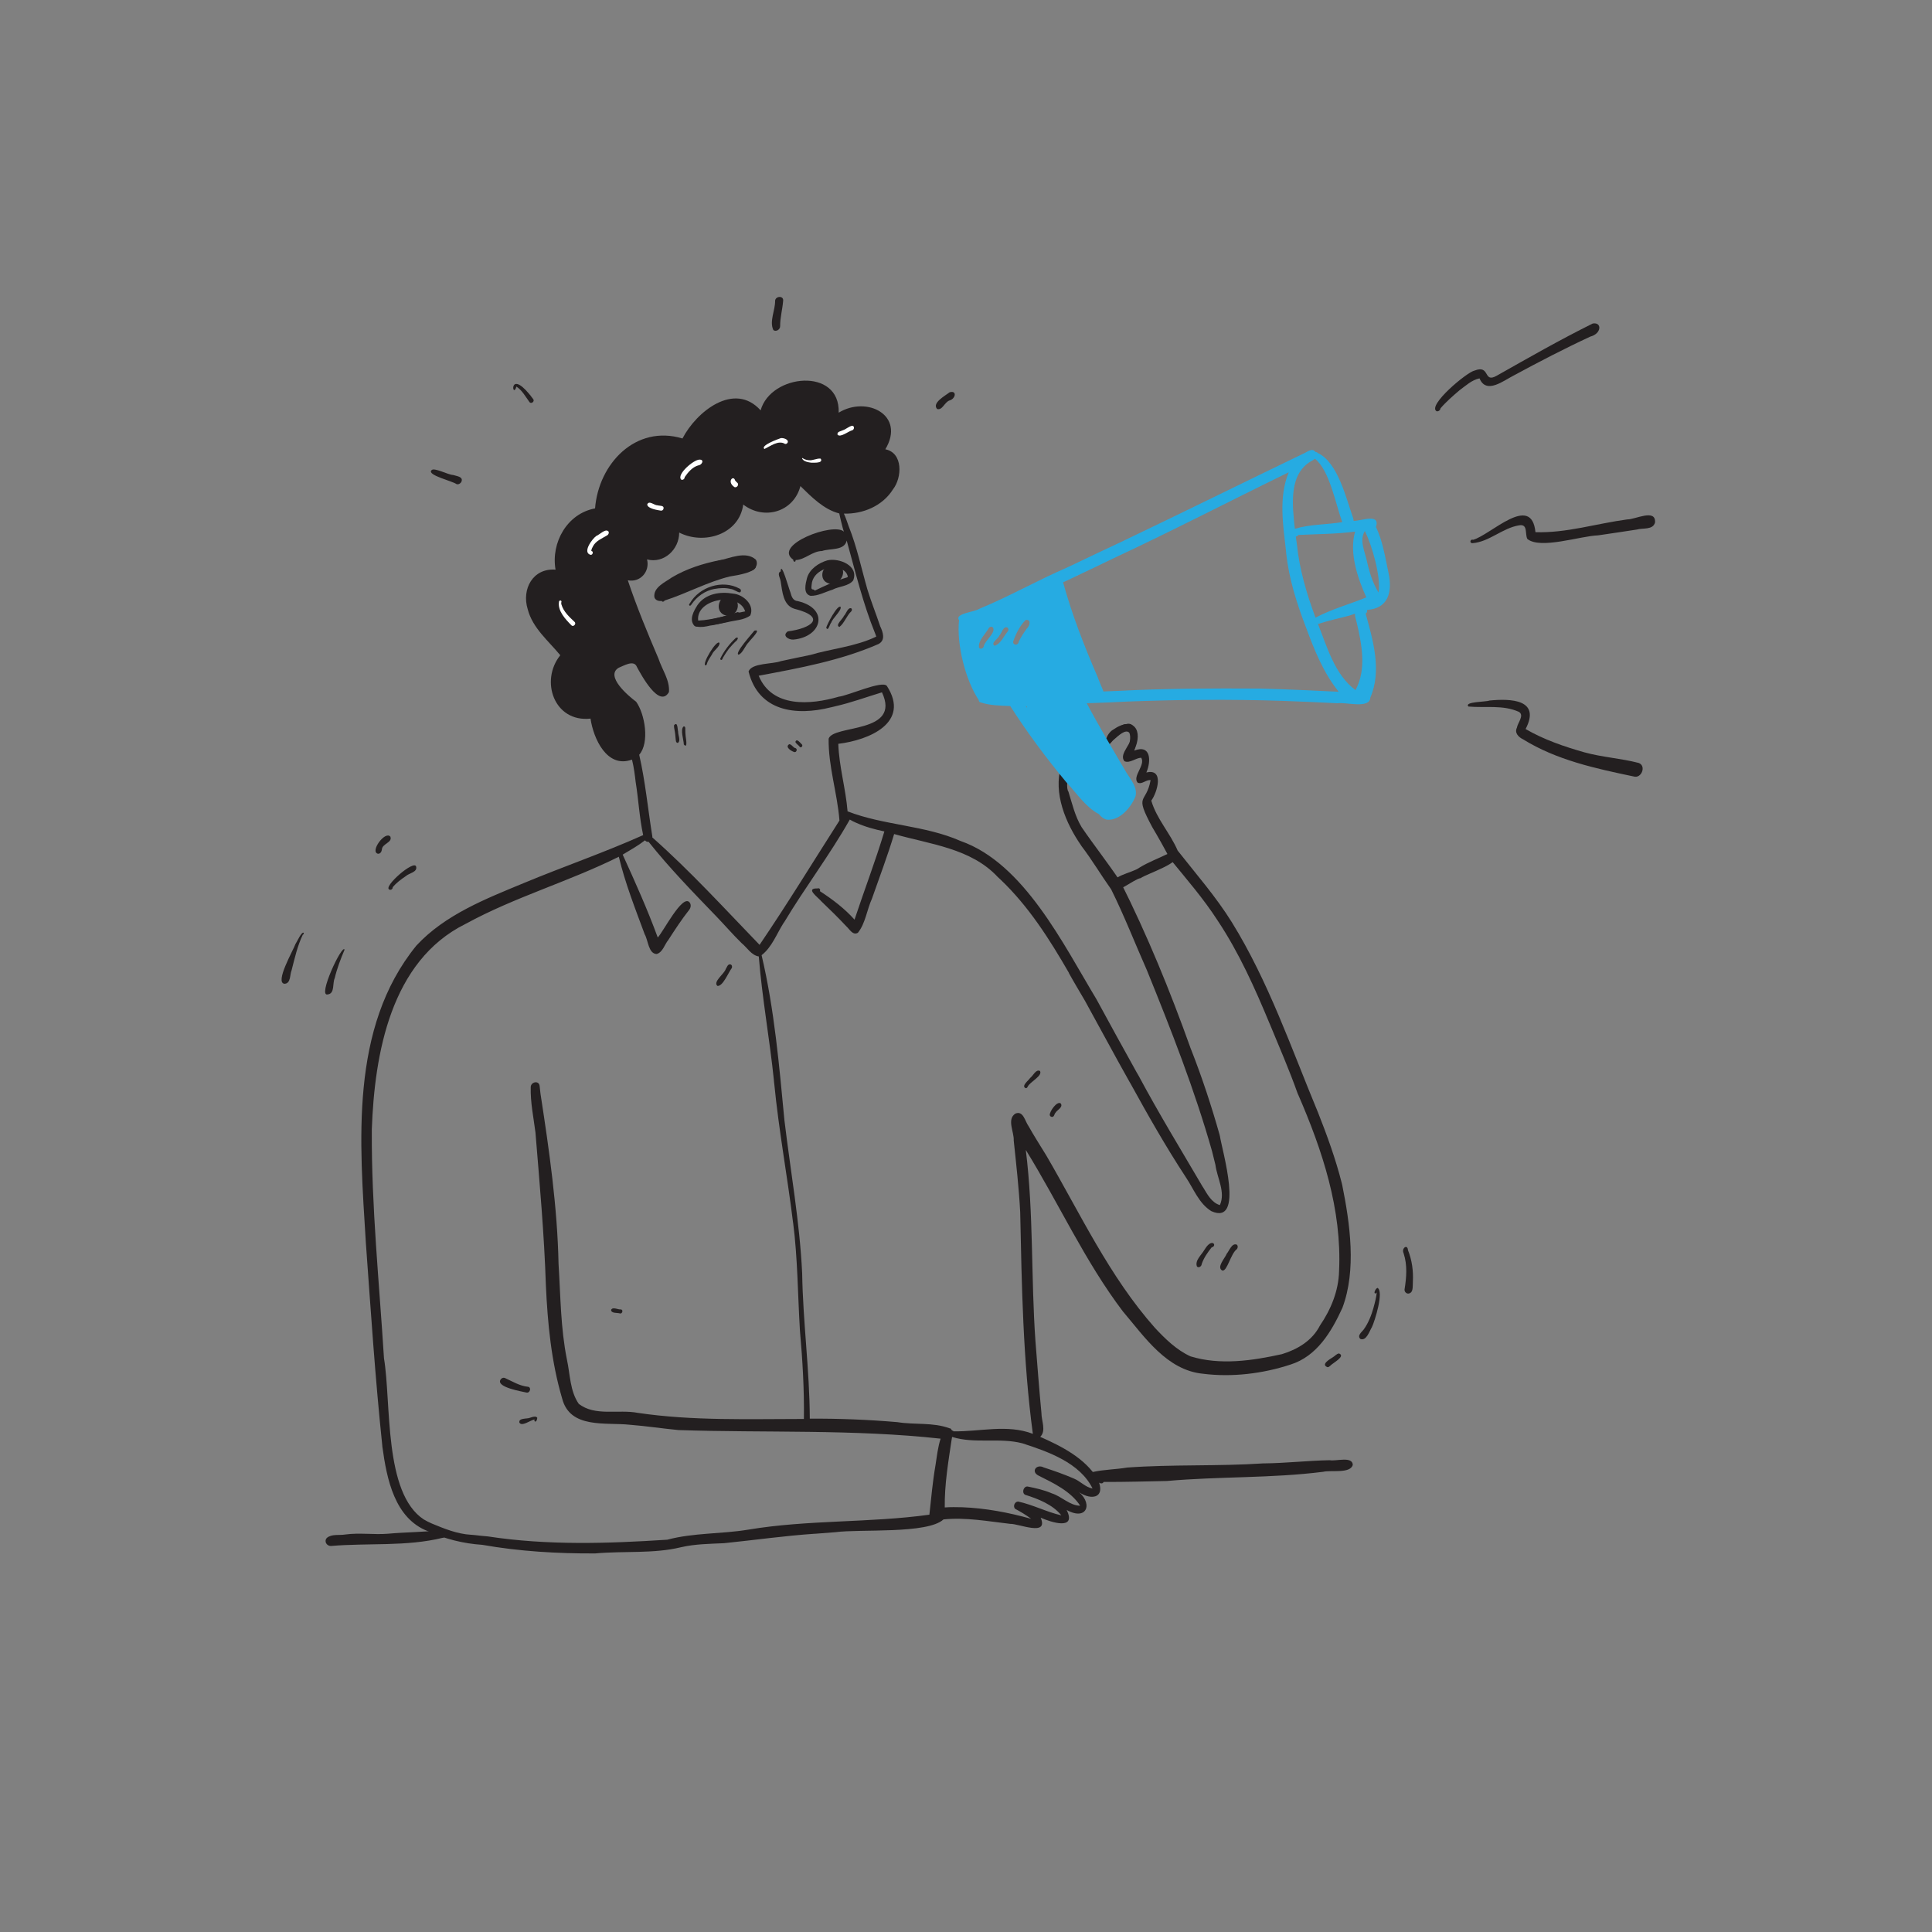 <?xml version="1.0" encoding="utf-8"?>
<!-- Generator: Adobe Illustrator 25.0.0, SVG Export Plug-In . SVG Version: 6.00 Build 0)  -->
<svg version="1.1" id="Layer_1" xmlns="http://www.w3.org/2000/svg" xmlns:xlink="http://www.w3.org/1999/xlink" x="0px" y="0px"
	 viewBox="0 0 2000 2000" style="enable-background:new 0 0 2000 2000;" xml:space="preserve">
<rect x="0" y="0" width="2000" height="2000" fill="#808080" stroke="none"/>
<style type="text/css">
	.st0{fill:#231F20;}
	.st1{fill:#FFFFFF;}
	.st2{fill:#26ABE2;}
</style>
<path class="st0" d="M821.3,662.1c-5.1,0.3-12-4.1-5.8-8.5c24.5-3.1,41-14.8,6.8-23.4c-11.7-3.6-12.4-17.9-14.1-28
	c0,0.1,0,0.2,0.1,0.2c-0.1-0.2-0.1-0.4-0.2-0.6l0,0c-0.2-3.1-4.1-8.6,0-10.2c0.4-12.2,9,19.5,10.1,21.5c1.2,4.5,2.6,8.9,7.9,9.2H826
	C858.7,630,851,659.4,821.3,662.1z"/>
<path class="st0" d="M746.3,683.1c-0.5-0.2-0.7-0.7-0.7-1.2l0,0c3.9-8.2,9.7-15.6,16.3-21.7c3.9-1.1,0.9,3.2-0.7,4.1l0,0
	c-2,2-4,4.1-5.8,6.3c0-0.1,0.1-0.1,0.1-0.2c0,0,0,0.1-0.1,0.1l0,0c-0.3,0.4-0.7,0.9-1,1.3l0,0c0,0.1-0.1,0.1-0.1,0.1l0,0
	c-2,2.7-3.8,5.4-5.5,8.3c0-0.1,0.1-0.1,0.1-0.2c-0.1,0.2-0.3,0.5-0.4,0.7l0,0C748,681.6,747.7,683.5,746.3,683.1z"/>
<path class="st0" d="M764.5,677.7c-4.4-1.5,14.1-21.7,16.4-24.8c8.3-2.4-4.7,9.9-5.8,11.9c0,0,0,0,0-0.1c0,0.1-0.1,0.1-0.1,0.2l0,0
	C771.5,668.1,768.7,676.6,764.5,677.7z"/>
<path class="st0" d="M730.4,688.8c-4.5-0.6,11.6-27.5,14.4-23.2c0.5,4-6.2,7.8-7.8,11.9c-1.9,3.2-4.5,6.5-5.3,10.1
	C731.5,688.2,731,688.8,730.4,688.8z"/>
<path class="st0" d="M855.3,649.8c0.8-3.3,11.5-24.1,14.9-21.6c1.2,3.8-8.2,11.6-9.7,16.3l0,0C859,645.7,857.4,654.3,855.3,649.8z"
	/>
<path class="st0" d="M869,649c-5-1.6,3.7-8.5,4.6-11.4c2.4-2.2,3.9-9,7.6-7.9c1,0.8,0.8,2.2,0.1,3.1
	C876.4,637.3,874.1,645.1,869,649z"/>
<path class="st0" d="M718.6,647.6c-5.5-6.5-0.3-15.3,3.5-21.3c8.2-11.8,23.4-14.1,36.7-11.8c10.4,0.8,22.7,11.5,17.9,22.6
	c-6.3,4.9-16,5-23.7,7c-9.6,1.9-19,4.3-28.8,2.2C723.5,648.6,720.3,649.3,718.6,647.6z M723.1,642.4c16.5-0.7,32.1-6.5,48.3-9.5
	c-6.4-20.5-51-13.3-48.7,9.3C722.8,642.2,723,642.3,723.1,642.4z"/>
<path class="st0" d="M721.6,648.7c-3.5,0-3.8-4.9-0.3-5.4c14-1,28.9-5.3,42.5-9.7c14.1,5.4-24.6,13.8-28.7,14l0,0
	C730.6,648.7,726.1,649.5,721.6,648.7z"/>
<path class="st0" d="M713.6,626.7L713.6,626.7c-0.6-0.7-0.1-1.6,0.5-2.1l0,0c9.8-17.2,33.9-24.9,51.4-15.3c1.8,0.7,2.2,3.3,0.2,4
	c-3-0.6-5.8-3.1-9.1-3.6c0.1,0,0.2,0,0.2,0.1c-5.6-1.5-11.6-1.2-17.3-0.1c0.1,0,0.1,0,0.2-0.1c-9.9,1.9-18.2,7.8-23.9,16.1
	C715.4,626.5,714.4,627.6,713.6,626.7z"/>
<path class="st0" d="M839.1,616.8c-8-2-5.2-12.5-3.7-18.4c2.6-9.3,12.1-15.7,21-18.3c12.2-2.9,33,5.5,26.8,20.8
	c-5,6.2-14.7,5.9-21.5,9.6C854.3,612.7,846.9,617,839.1,616.8z M841.7,610.2c0.8,0.1,1.4,0.6,1.8,1.2c10.8-5.2,21.6-10.3,33.1-13.6
	c-0.1,0-0.1,0.1-0.2,0.1c0.1-0.1,0.3-0.1,0.4-0.2h-0.1c0.3-0.1,0.6-0.3,1-0.4c-1.5-10.6-18.2-11.9-25.9-7.4
	c-6.4,3.1-11.1,8.2-11.6,15.5C840.1,607.1,839.2,610.3,841.7,610.2z"/>
<path class="st0" d="M856.3,603.3c-7.7-3.3-6.2-15.7,1.7-17.7c4.8-5.7,13.6-2.1,14.6,4.8C874.2,599.1,864.5,607.5,856.3,603.3z"/>
<path class="st0" d="M747.9,635.6c-8.5-6.1-1.9-21.4,8.4-18.3C771.4,622.3,761.3,644.1,747.9,635.6z"/>
<path class="st0" d="M684.9,622.1c-3,0.4-6.7-0.7-7.5-4c-1.2-10.2,11.2-15.4,18.2-20.4c15-8.9,31.9-14.3,48.9-17.7
	c30.7-5.4,62,9.1,10.8,16.8c0.1,0,0.3-0.1,0.4-0.1c-23.4,5.7-44.9,17.7-67.8,25C687.5,622.9,685.7,623.4,684.9,622.1z"/>
<path class="st0" d="M776.2,590.8c-3-0.5-4-4.4-2.6-6.8c-12.9-2.5-27.2,0-39.7,3.5c3.5,6.3-16.7-0.1,10-7.1c-0.1,0-0.1,0-0.2,0
	c12-2.5,28.2-10.4,38.7-1.1C785.4,583.9,781.7,591.1,776.2,590.8z"/>
<path class="st0" d="M699.8,767.5c-0.1-0.4-0.1-0.8-0.2-1.2c0,0.1,0,0.2,0,0.3c-0.3-2.4-0.4-4.8-0.7-7.3c0,0.1,0,0.2,0,0.3
	c-0.2-2.8-1.2-5.6-1.2-8.4v0.1l0,0c0-0.3,0.1-0.5,0.2-0.8c0,0,0,0,0,0.1c3.8-4.1,3.4,4.6,4.1,6.8c-0.2,3.5,3,9.2-0.2,11.6
	C701,769.2,700,768.5,699.8,767.5z"/>
<path class="st0" d="M707.9,770.7c-0.1-4.8-4-15.7-0.2-18.7c1.8-0.2,1.8,1.8,1.7,3.1c0,0,0,0,0-0.1c0,2.5,0.1,4.9,0.4,7.3l0,0
	C710,764.2,712.2,775.6,707.9,770.7z"/>
<path class="st0" d="M822.2,778.5c-3-0.9-10-5.2-5.2-8.1c2.7,0,3.9,3.7,6.8,4.2C825.8,775.7,824.3,779.2,822.2,778.5z"/>
<path class="st0" d="M827.9,773.2c-1.2-2-3.9-3.1-4.5-5.2c1.3-4.2,5.1,1.2,6.7,2.6C831.5,772,829.4,774.7,827.9,773.2z"/>
<path class="st0" d="M339.4,1029.4c-11.4,3.3,15.1-53,17.3-46.3l0,0c-4.1,9.7-7.9,19.6-10.3,29.9c0-0.1,0.1-0.3,0.1-0.4
	C344,1017.8,346.8,1028.4,339.4,1029.4z"/>
<path class="st0" d="M294.6,1018.4c-10.6-0.9,9.1-34.9,11.2-41c1.4-2,6.7-14,8.7-11.6c-0.1,0.6-0.2,1.8-1,1.7
	c-5.6,11.6-8.4,24.3-11.6,36.8v-0.1c0,0.2-0.1,0.4-0.1,0.5c0,0,0,0,0-0.1C299.9,1009.1,301.2,1018,294.6,1018.4z"/>
<path class="st0" d="M403.1,920.9c-7.2-2.7,26.1-31.7,27.7-23.7c1.4,5.7-7.3,6.6-10.6,9.7c-4.9,3.3-9.9,6.9-13.7,11.6
	C406.7,920.2,404.7,921.7,403.1,920.9z"/>
<path class="st0" d="M391.3,883.8c-8.8-2,7.4-24.2,12.8-17.7c2.4,6.2-8.5,7.1-8.8,13.4c0-0.1,0.1-0.3,0.1-0.4
	C395.1,881.3,394,883.9,391.3,883.8z"/>
<path class="st0" d="M472.5,501.1c-3.8-3-31-9.3-25.8-14.3c2.5-3.3,17.2,4.8,22.4,4.9c3.4,1.2,10.7,1.6,8.6,6.9
	C476.8,500.5,474.5,501.9,472.5,501.1z"/>
<path class="st0" d="M548.1,416.2c-4.1-5.6-7.6-12.2-13.5-16c-4.1,13.8-8.3-18.2,13.4,7.8c-0.1-0.1-0.1-0.2-0.2-0.2
	c0.1,0.1,0.2,0.2,0.2,0.3c0,0,0-0.1-0.1-0.1c0.1,0.1,0.1,0.2,0.2,0.2l0,0c0.1,0.2,0.3,0.3,0.4,0.5c0,0,0,0,0-0.1
	c0.1,0.1,0.1,0.2,0.2,0.2c0,0,0-0.1-0.1-0.1c0.1,0.1,0.1,0.2,0.2,0.2l-0.1-0.1c0.2,0.2,0.4,0.4,0.5,0.7c-0.1-0.1-0.1-0.2-0.2-0.2
	c1,1.3,2,2.6,3,3.9C553.8,415.6,549.8,418.6,548.1,416.2z"/>
<path class="st0" d="M800.6,341.7c-4.4-9.1,2-20.6,1.8-30.4c0.4-5,9.1-5.5,8.3,0.2c-0.7,8.8-3.2,17.4-3.1,26.3
	C807.6,341.1,803.4,343.8,800.6,341.7z"/>
<path class="st0" d="M970.1,423.4c-5.7-6.3,8.5-13.8,12.9-17.3c7.9-2.3,6.3,6.6,0.1,8.4C977.8,416.1,975.6,425.1,970.1,423.4z"/>
<path class="st0" d="M1487.1,425.7c-9.8-6.1,31.8-40.8,39.4-42.1c16.5-6.4,8.6,13.4,22.8,5.4c32.9-18.6,65.6-37.3,99.5-54.1
	c9.7-1.7,9.3,10.6-2.7,13.6c0.1,0,0.2-0.1,0.3-0.1c-0.3,0.1-0.6,0.3-0.9,0.4c0.2-0.1,0.4-0.2,0.7-0.3c-26.8,12.4-52.9,26-78.8,40
	c-10.7,5.3-28.8,20.2-35.8,3.2c-8,1.6-14.3,7.6-20.7,12.3c0,0,0.1,0,0.1-0.1c-6.9,5.9-13.9,11.9-19.8,18.8
	C1490.9,424.7,1489,426.2,1487.1,425.7z"/>
<path class="st0" d="M1524.2,562.3c-3.4,0-2.1-4.7,0.8-3.5c18.3-5.2,60.4-48.7,64.5-7.9c31.7,1.1,63.5-9,95-13.2
	c8.1,0.2,29.7-11.5,28.8,3.1c-2.1,8.1-12.6,5.5-18.9,7.4c-13.3,2.1-26.7,4-40.1,6c-18.3,0.6-59.7,14.8-73.2,3.7
	c-2.7-5,0.9-15.7-8.4-14.1C1555.4,546.5,1541.7,561,1524.2,562.3z"/>
<path class="st0" d="M1691.2,803.8c-39.6-8.3-79.7-16.9-114.6-38.5c-4.6-2.2-9-6.6-6.3-12c0.7-5,7.9-12.7,2.2-16.3
	c-16.3-7.6-35.1-4-52.4-5.6l0,0c-4.8-5.2,18.6-4.7,21.7-6.2c22.1-2.2,53.5-1.3,37.5,29.5c19.1,11.1,40.3,18.3,61.5,24.3
	c-0.2-0.1-0.5-0.1-0.7-0.2c18.5,5.1,37.8,6.2,56.3,11C1704.6,792.9,1699.1,806.3,1691.2,803.8z"/>
<path class="st0" d="M616.1,1608.1c-39.2,0.2-78.3-2.1-116.9-8.9c-19.5-1.3-38.4-6-56.2-14.1c-34.6-13.3-42.6-54.2-47.1-87
	c0,0.1,0,0.1,0,0.2c-0.1-0.7-0.2-1.4-0.2-2.1c0,0.3,0.1,0.5,0.1,0.8c-7.4-70.2-12-140.6-17.1-211c-6.3-103-17.1-221.9,52.4-307.2
	c29.6-31.9,71.6-48.3,111-64.6c41-17.1,83.1-31.5,123.7-49.7c-3.9-18-4.8-36.5-7.7-54.6c0,0.1,0,0.1,0,0.2
	c-0.9-7.9-1.9-15.8-3.8-23.5c-0.1-0.1-0.2-0.1-0.3-0.2c-25.7,9.3-39.7-21.9-42.7-42.5c-37.6,4.1-52.6-39.1-31.3-65.6
	c-12.3-15-28.7-28.1-33.7-47.6c-6.5-20.8,5.3-42.8,28.8-41c-4.9-28,12-58.1,40.9-63.4c3.6-46.2,42-87,90.5-72.4
	c14.3-27.7,53.6-59.4,80.9-29.1c10.4-37.8,82.4-45,80.8,2.4c29.1-17.8,69.5,2.5,48.3,37.9c18.5,3.7,17.4,29.3,7.9,41.5
	c-10.8,17.2-31,25.6-50.8,25.1c2,4.3,3.4,8.8,5,13.2l0,0c8.5,21.2,13.1,43.7,19.4,65.5c3.9,12.7,8.9,25.1,13.1,37.7
	c2.9,6.2,5.9,14.6-1.7,18.6c-39.1,17.1-82.2,25-124,32.8c13.8,33.5,53.6,30.2,82.6,21.8h-0.1c0.1,0,0.3-0.1,0.4-0.1l0,0h0.1
	c0,0,0,0-0.1,0c9.4-0.9,45.2-17.3,49.8-11.1c24.6,38.1-18.6,56.1-50.3,59.9c0.8,23.6,7.7,46.4,9.6,69.9
	c37.5,14.6,79.9,14.3,117,30.7c65.7,23,106.5,107.3,140.7,163.9l0,0c13.7,25.2,27.5,50.4,41.5,75.5l0,0c0.3,0.6,0.6,1.1,1,1.7
	c-0.1-0.2-0.3-0.4-0.4-0.7c0.6,1.1,1.3,2.2,1.9,3.3c-0.1-0.2-0.3-0.4-0.4-0.7c20.9,39.1,44,76.9,66.4,115.1c0-0.1-0.1-0.1-0.1-0.2
	c0.1,0.1,0.2,0.3,0.3,0.4l0,0c4.4,7.2,8.9,16.1,17.5,18.6c6.1-13.4-2.9-28.1-4.6-41.7l0,0c-0.3-1.1-0.5-2.1-0.8-3.2l0,0
	c-0.9-3.5-1.7-7-2.6-10.5c0,0.1,0,0.2,0.1,0.3c-18.1-64-42.5-126.1-67.5-187.7c-12.4-28-23.5-56.6-37.1-84
	c-10.6-14.9-19.9-30.7-31-45.2c0.1,0.1,0.1,0.2,0.2,0.2c-0.1-0.1-0.2-0.3-0.3-0.4c0,0,0,0.1,0.1,0.1c-0.1-0.1-0.1-0.2-0.2-0.3
	c-15.9-23-29-54-20.6-82c0,0.1-0.1,0.3-0.1,0.4c0-0.2,0.1-0.3,0.1-0.5c0,0,0,0,0,0.1c2.2-14.5,21.1-36.7,25.2-10.4
	c0.1,11.7-2.3,23.3-0.8,35c0.4,1.7-0.5,3.8-2.3,4.3c-9.4-0.3-0.3-34.7-4.1-41.9c-7.1-9.3-15,34.5-10.5,39.3
	c3.9,12.5,6.8,25.5,13.7,36.9c13,19,27.3,37.1,40.1,56.3c27.9,55.5,51.5,113.3,72.4,171.7l0,0c0,0,0,0,0,0.1l0,0l0,0l0,0l0,0
	c0.3,0.8,0.7,1.7,1,2.5l0,0c11.3,28.8,21,58.3,29.4,88.1c-0.1-0.3-0.1-0.6-0.2-0.8c0.1,0.6,0.3,1.2,0.4,1.8c0-0.1,0-0.1,0-0.2
	c2.2,14.9,25.9,93.5-8.8,78c-13-8-18.4-23.3-26.6-35.4c-20.6-31.4-39.2-64.2-57.3-97.1l0,0c-0.1-0.1-0.1-0.2-0.2-0.3l0,0
	c-0.1-0.2-0.2-0.3-0.3-0.5c0,0.1,0.1,0.1,0.1,0.2c-15.8-28-30.9-56.4-46.5-84.6l0,0c-5.5-9.5-11.3-19-16.6-28.6l0,0c0,0,0,0,0-0.1
	l0,0v-0.1l0,0l0,0l0,0c0,0,0,0,0-0.1l0,0l0,0l0,0c-20-34.7-41.8-69.1-71-96.8c0,0,0,0,0.1,0.1l-0.1-0.1l0,0
	c-0.9-0.9-1.8-1.7-2.8-2.6l0,0c-0.1-0.1-0.2-0.1-0.2-0.2c0.1,0.1,0.2,0.2,0.3,0.3c-27.7-29.8-70.1-33.9-107.3-44.5
	c-6.8,22.6-15.2,44.7-23,67c-5.2,11.4-6.7,25.5-14.5,35.2c-5.3,3.1-8.7-3.8-12-6.7c-8.3-8.9-17-17.4-25.8-25.8
	c-3.5-4.3-17.5-13.9-3.7-13.4c1.7-0.8,3,1.4,2.1,2.8c13.1,8.5,25.5,17.9,35.9,29.5c10.1-30.5,21.6-60.5,30.9-91.3
	c-10-2.1-20-4.8-29.3-9c0.1,0,0.1,0.1,0.2,0.1c-2.3-1-4.6-2.1-6.7-3.4c-20.6,36.5-46.4,70.3-68,106.4c0,0,0,0,0-0.1
	c-0.1,0.2-0.2,0.3-0.3,0.5c0,0,0,0,0-0.1c-0.2,0.3-0.3,0.5-0.5,0.8c0-0.1,0.1-0.1,0.1-0.2c-7.1,11.2-11.9,24.8-22.6,33.1
	c13.3,56.4,18.2,114.1,23.7,171.6c0-0.1,0-0.1,0-0.2c6.3,52.7,15.8,105,18.3,158c0.8,50.3,7.7,100.1,7.9,150.4
	c30.3-0.2,60.5,1,90.7,3.6c17.8,2.9,37.1,0,54,6.4c1.2-0.2,1.7,1.1,2.3,1.9c0,0,0-0.1-0.1-0.1c0.1,0.2,0.3,0.4,0.5,0.5
	c0.6,0,1.1,0.3,1.3,0.8c27.4,0.5,55.6-7.6,82.2,2.6c-10.2-76.1-11.5-152.9-13.1-229.5c-1.3-24.8-4.1-49.5-6.7-74.2
	c0.5-8.8-7.4-21.9,1.7-27.8c8.2-3.5,10,8,13.6,12.9c5.8,10.3,12.2,20.3,18.4,30.4c35.4,60.7,65.4,125.4,112.4,178.4
	c10.6,11.4,22.6,23.1,36.9,29.6c30.7,9.4,63.9,4.5,94.7-2.3c16.3-5,31.3-14,39.3-29.6c11.4-16.7,19.3-35.9,19.8-56.4
	c3-63.8-17.2-124.8-42.3-182.6v0.1c-0.2-0.4-0.3-0.8-0.5-1.2v0.1c-8.8-24.8-19.3-48.9-29.3-73.1c0.1,0.3,0.2,0.5,0.3,0.8
	c-15.3-36.9-31.8-73.8-54-107.1c-14.5-22.5-32.1-42.7-48.9-63.3c-6.1-11.4-12.4-22.7-19-33.8c0.1,0.2,0.2,0.4,0.4,0.7
	c-19.3-35.9-6.5-23.2-1.8-48.8c-4.7-0.7-9.1,4.9-13.5,2.5c-5.5-6.6,8.4-18,3.8-25.7c-5.9,0.2-11.8,6.1-17.4,3.6
	c-6.5-7.9,9.8-19.1,7.2-28.9c0,0.2,0.1,0.3,0.1,0.5c-0.2-1.2-0.8-2.4-1.9-3c0.1,0.1,0.3,0.1,0.4,0.2c-0.6-0.3-1.3-0.5-2-0.7
	c0.1,0,0.3,0.1,0.4,0.1c-0.4-0.1-0.8-0.1-1.2-0.2c0.1,0,0.3,0,0.4,0c-4.3-0.4-8.5,0.9-12.3,2.8c2,2.6-3.9,4.7-5.7,6
	c-8,2.2-0.4-8,2.7-9.3c21.3-15,32,0.7,21.8,21.6c17.7-7,17.9,10.8,12.8,22.6c18.7-4.6,11.4,20.6,5.1,29.1
	c5.5,18.9,19.6,33.7,27.3,51.7c19.1,24.3,39.7,47.8,56.1,74.2c38,61.4,61.5,130.3,89.1,196.7c-0.1-0.3-0.2-0.5-0.3-0.8
	c9.6,24.3,18.6,48.9,25,74.2l0,0l0,0l0,0l0,0l0,0l0,0l0,0c0.1,0.6,0.3,1.1,0.4,1.7c0,0,0,0,0-0.1c8.1,40.2,15,88.4,0.2,127.6
	c-11.3,24.6-26.3,50-53.7,58.6c-28.6,9.4-60.5,13.3-90.5,9.5c-37.4-3.6-60.3-37.8-82.7-64.2c0,0.1,0.1,0.1,0.1,0.2
	c-39.6-52.1-66.6-112.2-100.9-167.7c8.2,65.8,5.3,132.1,10,198.1c2,24.8,3.8,49.5,6.2,74.3c-0.1,7.8,5.2,18.5-1.3,24.6
	c22.2,9.8,46.5,22.1,59.4,43.5c9.9,21.3-8.8,23.1-22.3,11.4c18.3,12.2,12.4,33.1-9.7,20.8l0,0c10.6,21.6-16.5,12.6-26.9,8
	c8.5,19.9-22.6,6.1-31.5,6.4c-23-2.6-45.9-7-69.1-4.6c-16.6,15.3-86.4,9.8-111.7,13.2l0,0l0,0l0,0c-7.3,0.5-14.6,1.1-21.9,1.7
	c0.2,0,0.5,0,0.7-0.1c-31.5,2.1-62.8,6.6-94.2,9.8c-15,0.7-30,0.8-44.7,4.2C676.5,1608.6,646,1605.4,616.1,1608.1z M505.1,1590.5
	c61.5,9.4,123.9,7.4,185.6,3.4c27.5-7.3,56-5.8,83.8-10.4c62.1-10.4,125.4-6.9,187.6-15.5c1.9-17.3,3.4-34.6,6.4-51.7l0,0
	c1.4-9.1,2.4-18.3,5.2-27c-90.1-9.9-180.8-5.9-271.3-8.9l0,0c-16.8-1.6-33.6-4.2-50.5-5.5c-25-2.7-61.9,4.5-70-27.3
	c-11.2-37.9-15-77.5-16.8-116.9c-1.7-52.9-6.5-105.6-10.8-158.4c-2-15.6-5.3-31.1-4.9-46.9c0-5.3,8.3-7.4,9.2-1.4
	c0.3,2.4,0.5,4.8,0.8,7.2l0,0c0.1,0.8,0.2,1.6,0.3,2.4c0-0.1,0-0.2,0-0.2c8.9,57.9,17.3,116.2,18.5,174.9
	c2.1,33.1,2.1,66.6,8.7,99.2c3.3,15.2,3.1,32.6,12.2,45.7c-0.1-0.1-0.1-0.1-0.2-0.2c0.1,0.1,0.2,0.2,0.3,0.3
	c-0.1-0.1-0.1-0.1-0.2-0.2c16.7,13.4,41.3,5.6,61.3,9.5c57,8.4,114.5,6.3,171.9,6.3c0.4-30.5-1.4-61-4.1-91.4
	c-2.3-37.4-2.3-74.9-7.1-112.1c0,0.1,0,0.3,0,0.4c-5.9-48.1-14.8-95.7-19.5-144c0,0.1,0,0.2,0,0.3c-0.1-1.3-0.3-2.5-0.4-3.8
	c0,0.2,0,0.4,0.1,0.5c-4.4-43-12.3-85.6-15.7-128.7c-7.6-1.1-12.1-9.2-17.8-13.8c-9.1-8.9-17.4-18.6-26.2-27.7
	c-24.2-25.1-48.4-49.9-70.1-77.2c-1.4,0.3-2.8-0.3-3.7-1.5c-7.2,5.6-15.3,10.1-23.1,14.8c12.9,28.3,25.6,56.6,36.3,85.8
	c5.5-5.6,25.4-44.9,32.8-36.5c2,2.2,1.5,5.6-0.2,7.8c-7.9,10-14.8,20.6-21.7,31.3c-3.9,4.7-5.6,12.6-12,14.5
	c-8.6-0.3-8.8-14.3-12.4-20.4c-9.8-26.5-20.2-52.8-26.8-80.3c-51.6,25.7-107.8,41.7-158.4,69.4c0,0,0.1,0,0.1-0.1
	c-0.1,0-0.1,0.1-0.2,0.1l0,0c0,0,0,0-0.1,0c0,0,0,0,0.1,0c-0.1,0.1-0.2,0.1-0.3,0.2l0,0c-77.3,38.3-94.1,134.3-96.9,212.6
	c0-0.2,0-0.3,0-0.5c0,0.7,0,1.4,0,2l0,0c0,0.1,0,0.3,0,0.4c0,0,0,0,0-0.1c-0.4,78.5,7.7,156.9,12.6,235.2
	c7.7,46.2-0.5,139.6,41.3,166.9c-0.2-0.1-0.3-0.2-0.5-0.3c2.8,1.7,5.7,3.1,8.6,4.4c-0.2-0.1-0.3-0.2-0.5-0.2
	c13.3,5.5,26.8,11.1,41.3,11.9l0,0c0.1,0,0.1,0,0.2,0l0,0c1.2,0.1,2.4,0.2,3.5,0.3c0,0,0,0-0.1,0h0.1l0,0h0.1h-0.1
	C496.1,1589.7,500.6,1590.1,505.1,1590.5z M996.1,1560.3c24.1,0.9,48.3,5.5,71.4,12c-5.3-4-11-7.4-16.7-10.4
	c-2.4-2.6-0.4-7.5,3.2-7.5c15.3,3.3,29.4,10.8,44.7,14.3c-8.8-11.1-24.2-17.2-37.5-21.3c-3.7-2-1.8-8.7,2.4-8.6
	c8.5,1.7,17.2,3.6,25.2,7.1c10.1,3.1,18.7,12.8,29.4,12.8c-9.8-15-27.4-23.3-43-31.1c-8.4-4.1-2.3-12.5,5.3-8.5
	c10.5,3.4,21,7.1,31.2,11.5c6.8,2.8,11.9,9,19.3,10.3c-13-26.6-46-38.2-72.7-46.8c-23.8-6.2-49.2,0.8-72.7-6.6
	c-0.2,1-0.4,2.1-0.5,3.1c0-0.3,0.1-0.6,0.1-0.9c-3.5,23.4-7.5,47.1-7.2,70.8C984.1,1560,990.1,1560.2,996.1,1560.3z M675.3,866.9
	c39.2,34.7,74.6,73.5,111,111.2c28.6-42.1,55.3-85.8,82.7-128.7c-2.2-28.4-11.6-56.1-11.2-84.7c4.8-14.9,75.5-4.8,55.2-48
	c-16.2,4.9-32.1,10.8-48.6,14.5c0,0,0,0,0.1,0c-1.4,0.3-2.8,0.7-4.2,1l0,0h-0.1l0,0c-36.3,9.2-75,4.3-85.3-37.1
	c3.4-9,24.8-7.4,33.5-10.7c10.1-2.3,20.3-4.2,30.4-6.4c-0.2,0.1-0.5,0.1-0.7,0.2c22.8-6.8,47.6-8.8,69-19.2
	c-0.3-1.1-0.7-2.1-1.1-3.1l0,0c-12.7-31.2-20.5-64-29.5-96.3c-2.4,10.8-17.3,7.8-25.5,10.8c-10.2,0.1-17.5,9-27.4,9.4
	c0.3,2.7-2.7,1.9-2.4-0.4c-22-15.2,42.2-39.2,52.4-29c-1.1-3.1-1.8-6.3-2.6-9.4l0,0c-0.7-3.1-1.6-6.3-2.2-9.5
	c-15.9-4-28.8-17.1-40.2-28.3c-7.1,26.9-37.6,35.7-59.2,19.1c-4.2,31-40.7,42.1-66.3,29c0,17.4-15.7,32.4-33.3,27.8
	c3.2,12.5-7,24.2-19.9,21.6c9.2,27.5,20.4,54.5,31.8,81.2c3.7,11.3,11.8,22.2,10.8,34.5c-9.9,17.4-28.8-17.9-33.3-26.2l0,0
	c0,0-0.1-0.1-0.1-0.2c0,0,0,0.1,0.1,0.1c-3.2-7.3-13.5-0.9-18.8,1.2c-14.2,8.6,10.1,29.2,18.1,35.1c9.1,12.6,14.2,42.4,3.2,54.9
	c6.4,27.9,9,56.3,13.6,84.6l0,0C675.3,866,675.3,866.4,675.3,866.9z"/>
<path class="st0" d="M1150.9,919c-2.8-12.7,21-15,28.6-20.8c9.2-5.7,19.4-9.4,29.1-14.2c2.3-2,6.4-2.6,7.6,0.9
	c9.9,7.2-30.3,20.1-35.3,24.1C1173.3,910.1,1155.4,927,1150.9,919z"/>
<path class="st0" d="M1147.5,768.3c-5-2.6,1.7-9.6,5.4-9.4C1158.5,761,1151.2,768.7,1147.5,768.3z"/>
<path class="st0" d="M1167.8,785.8c-6.5-0.6,5.5-17.7,1.2-27.5c0.1,0.1,0.1,0.3,0.2,0.4c-3.9-4.7-12,3.5-15.5,6.4
	c-2.8,1.8-4.4,6.2-7.9,6.4c-13,0.7,14.6-23,19.6-21.8C1181.9,744.3,1176.5,785.4,1167.8,785.8z"/>
<path class="st0" d="M537.6,1472.5c-0.5-3.7,4.1-3.6,6.7-4.1l0,0c0.1,0,0.2,0,0.3,0l0,0c0.1,0,0.1,0,0.2,0l0,0c0.1,0,0.2,0,0.3,0
	c0,0,0,0-0.1,0c0.1,0,0.3,0,0.4-0.1l0,0c3.2,0.1,8.6-3.7,10.8-0.6c-0.2,1.3-0.5,3.5-1.9,3.9c-1.2,0.1-1.3-1.3-0.9-2.2
	C549.3,1470,539.9,1477.4,537.6,1472.5z"/>
<path class="st0" d="M545.2,1441.6c-5.2-1.2-31.3-5.5-27.2-13.1c0.9-1.8,3-2.8,4.9-1.9c7.7,3.5,15.2,8.2,23.8,9
	C550.4,1436.3,548.6,1442.2,545.2,1441.6z"/>
<path class="st0" d="M641.9,1359.7c-2.7-1-9.2,0.2-9.3-3.7c1.7-3.6,7.2,0,10.3-0.5C645.4,1356.1,644.2,1360.1,641.9,1359.7z"/>
<path class="st0" d="M742.6,1020.6c-4.8-4.4,7.3-12.5,8.7-17.5c1.3-1.8,2-5.5,5-4.7c1.5,0.5,1.9,2.5,1.2,3.8
	C754.1,1006.5,748.3,1021.4,742.6,1020.6z"/>
<path class="st0" d="M1061.8,1126.5c-5-2.3,3-8,4.6-10.6c3-2.1,6-9.5,10.2-7.2c2.9,5-10.3,11.2-12.6,16c0,0,0,0,0-0.1
	C1063.6,1125.6,1062.9,1126.6,1061.8,1126.5z"/>
<path class="st0" d="M1086.7,1154.3c-0.3-3.6,7.5-15,11.4-12c2.7,4.1-3.9,6.7-5.6,9.8c-1.2,1.3-1,3.6-3,4.1
	C1088.2,1156.4,1086.9,1155.6,1086.7,1154.3z"/>
<path class="st0" d="M1239.1,1311.1c-2.5-6.2,4.9-12.2,7.7-17.3l0,0c0.2-0.3,0.4-0.5,0.6-0.8l0,0c0-0.1,0.1-0.1,0.1-0.2l0,0
	c0-0.1,0.1-0.1,0.1-0.2l0,0c0.1-0.1,0.1-0.2,0.2-0.3l0,0c7.2-11.1,12.5-2.5,6.5-1l-0.1,0.1l0.1-0.1c-0.1,0.1-0.1,0.1-0.2,0.2
	c0,0,0,0,0.1-0.1c-4.1,5.1-8.1,10.9-10.2,17.1C1243.9,1311,1240.8,1312.9,1239.1,1311.1z"/>
<path class="st0" d="M1265.4,1315.3c-6.5-3.2,2.8-13,4.5-17.4c0,0,0,0.1-0.1,0.1c2.7-3.1,5.4-11.5,10.4-9.6c1.5,1.1,1.3,3.4,0.2,4.7
	C1274,1297.7,1270.4,1316.2,1265.4,1315.3z"/>
<path class="st0" d="M1454,1334.7c2-12.3,3-25-0.9-37c0,0.1,0.1,0.2,0.1,0.4c-0.1-0.4-0.2-0.8-0.3-1.2c0,0.1,0.1,0.2,0.1,0.4
	c-2.5-5.2,4.1-9.8,4.5-3.2c4.2,10.4,5.7,21.6,5.1,32.8c0-0.1,0-0.2,0-0.3c0,0.2,0,0.4,0,0.6l0,0c0,0.2,0,0.5,0,0.7
	c0-0.1,0-0.2,0-0.3c-0.4,4,0.8,10.6-4.5,11.5C1455.7,1339.3,1453.7,1337.1,1454,1334.7z"/>
<path class="st0" d="M1408.3,1386.1c-3.7-3.4,1.3-7.1,3.4-9.8c4.9-6.8,7.9-14.7,10.2-22.6c0,0.1,0,0.2-0.1,0.2
	c1.5-5.5,3-11,3.5-16.7c0,1.8-2.6,2.7-2.4,0.4c0.4-1.7,1.4-3.6,3-4.4c7,3.4-2.7,34.5-5.9,41.1c0.1-0.2,0.1-0.3,0.2-0.5
	C1417.6,1378.1,1414.5,1388.4,1408.3,1386.1z"/>
<path class="st0" d="M1374.2,1415.3c-7.2-2.8,2.4-8.3,5.6-10.3c2.1-1.2,3.9-3.7,6.4-3.9c7.3,3-7.1,10.1-9.3,12.9
	c0.1-0.1,0.2-0.2,0.3-0.3C1376.3,1414.5,1375.4,1415.4,1374.2,1415.3z"/>
<path class="st0" d="M342.4,1600.4c-4.4-0.1-7.2-5-4-8.4c5.1-4.3,12.8-2.4,19.1-3.5c14.8-2,29.6,0.4,44.3-0.8
	c18.2-1.7,36.6-1.5,54.8-3.8c7.8-1.9,8.7,7,1.2,8.2c0.2-0.1,0.4-0.1,0.6-0.2C420.6,1601.2,381,1597.1,342.4,1600.4z"/>
<path class="st0" d="M1136.1,1534.1c-0.5-0.2-0.9-0.4-1.2-0.8c-6.4,2.3-9.7-6.8-3.6-9.5c11.5-2.6,23.8-2.6,35.6-4.6
	c46.8-3.4,93.9-1.2,140.8-4.3h-0.1c0.2,0,0.3,0,0.5,0c-0.1,0-0.1,0-0.2,0c0.1,0,0.3,0,0.4,0h-0.1c22.8-0.2,45.6-2.9,68.4-3.3
	c6.3,1.3,23.4-4.4,23.8,4.8c-2.5,9.4-22.7,5.2-30.7,7.2c-53.6,6.8-107.7,4.7-161.5,9.5c0.3,0,0.5,0,0.8,0c-22.2,0.4-44.3,1.1-66.5,1
	C1141.1,1536.9,1138,1535.1,1136.1,1534.1z"/>
<path class="st1" d="M591.6,647.4c-6.3-6.4-14.6-15.1-12.9-24.7l0,0c0.4-1.6,2.9-1.3,2.5,0.4c-0.4,0.9-0.2,2,0,2.9
	c0-0.1,0-0.1,0-0.2c2.2,7.5,8.3,13,13.8,18.2C596.7,645.9,593.6,649.3,591.6,647.4z"/>
<path class="st1" d="M611.5,574.4c-9-2.3,1.4-16.5,5.8-19.6c3.5-1.3,9.6-8.2,12.7-4.5c0.6,1.3-0.1,3-1.3,3.8
	c-5.4,3.3-11.8,5.6-14.9,11.5c0.1-0.1,0.1-0.2,0.2-0.3c-0.9,1.6-1.8,3.2-1.9,5.1C614.7,570.6,613.7,574.5,611.5,574.4z"/>
<path class="st1" d="M684.1,528.6c-3.8-0.6-13.8-2.1-14.1-6.4l0,0l0,0c1.9-4.6,7.3,1,10.7,0.9c2.2,0.7,6.9-0.1,6.2,3.4
	C686.6,527.9,685.4,528.8,684.1,528.6z"/>
<path class="st1" d="M705.2,496.5c-5.2-5.3,13-20.8,18.9-20.7c5.5-0.2,2.5,5.9-1.5,6c0.1,0,0.2-0.1,0.4-0.1
	c-6.2,1.8-10.6,7-14.2,12.2C708.8,495.7,706.9,497.3,705.2,496.5z"/>
<path class="st1" d="M791.3,464.8c-4.5-3.6,14.2-10.3,17.1-11.3c2.6-0.3,8.5,1.4,6.9,4.8c-0.5,0.9-1.9,1.7-2.9,1.1
	C805.7,455.4,797.3,462,791.3,464.8z"/>
<path class="st1" d="M840,479c-3.3-0.4-8.2-1.2-9.7-4.4c0.2-0.6,0.9-0.5,1.1,0l0,0c0.1,0.1,0.2,0.1,0.3,0.2l0,0
	c1.1,0.6,2.2,1,3.4,1.3c0,0,0,0-0.1,0h0.1l0,0c0.7,0.1,1.4,0.2,2.1,0.3l0,0h0.1c0,0,0,0-0.1,0c4.2,0.6,8.4-2.2,12.4-1.6
	C852.5,479.7,842.8,478.9,840,479z"/>
<path class="st1" d="M867,449.9c-0.7-3.2,3.5-3.4,5.5-4.5c3.4-1.1,6.3-4.1,9.8-4.7c2.5,0.4,2.1,3.9,0,4.7
	C878.5,446.2,869.8,453.5,867,449.9z"/>
<path class="st1" d="M759.7,503.8c-7.4-5.5-0.3-12.4,1.3-6.4c0.7,1,1.6,1.7,2.4,2.5C765.6,502,762,506,759.7,503.8z"/>
<g>
	<path class="st2" d="M1437.5,593.6c-3.5-16.2-5.9-33-13.1-48.1c4.8-14.7-15.8-6-23.2-6.3c0.1-1-0.1-2-0.5-3
		c0.1,0.1,0.1,0.3,0.2,0.5c-7.3-20.4-15.8-58.1-36.8-67.8c-0.6-0.7-1.4-1-2.3-1c-3.6-5.1-9.3,0.7-13.4,2.1l0,0
		c-62,29.9-123.7,60.4-185.9,90.1c0.2-0.1,0.5-0.2,0.7-0.3c-18.1,8.4-36.1,17-54.1,25.6c-1.5,0.7-3,1.4-4.5,2.1
		c0.2-0.1,0.5-0.2,0.7-0.3c-31.1,13.4-60.6,30.3-91.9,43.2c-4.2,3.1-25.7,4.6-20.6,11.7c-2.7,24.9,6.6,61.9,20.4,82.6
		c0,0.9,0.5,1.9,1.3,2.2l0,0c10,3.5,20.9,3.5,31.3,4c17.5,27.4,37,53.5,57.8,78.6c10.8,11.3,20,25.9,34,33.3c2.4,2.9,5.2,5.4,9,5.8
		c13,0.6,24-12.7,28.7-23.7c2.8-9.3-4.7-17.8-9.3-25.2c-13.9-23.7-28.1-47.3-41-71.7c14.4-0.4,28.7-1.1,43.1-1.8
		c52.9-2,105.9-2.4,158.9-0.7c19.2,0.6,38.5,1.6,57.7,2.5c8.5-1.4,33.4,6.2,33.9-6c12-27.7,2.8-59.1-4.9-86.8
		c1.3-0.7,1.9-2.4,1.4-3.8C1437.4,629.9,1441.4,612.6,1437.5,593.6z M1013.5,670.5c-1.4-7.1,6.9-14.4,10.2-20.5c1-1.3,3-1.6,4.2-0.4
		c3.3,5.2-8.2,13.4-9.5,19.3C1018.1,671.1,1015,672.6,1013.5,670.5z M1043.4,653.4c-4.2,4.9-7.5,13.3-13.9,15.1
		c-4.3-3.1,3.9-7.1,4.9-10.4c2.6-2.4,3.9-10.2,8.4-8.5C1044.1,650.4,1044.2,652.3,1043.4,653.4z M1359.3,476.3
		c0.7-0.4,1.3-0.9,1.8-1.5c15.4,12,21.6,47.4,28.4,65.7c-16.3,2.7-33.1,2.1-49.1,6.9C1337.9,523.2,1333.3,489.4,1359.3,476.3z
		 M1063.1,732.5c-0.4-0.5-0.7-1-1.1-1.5c0.2,0,0.5,0,0.7,0c0.2,0.4,0.4,0.8,0.6,1.2C1063.3,732.3,1063.2,732.4,1063.1,732.5z
		 M1062.9,650.7c-3.1,4.4-6.1,8.8-8.4,13.7c-0.2,3.8-5.9,4-5.7-0.1c2.6-7.9,7-16.7,13-22.5C1068,640.9,1065.9,648.2,1062.9,650.7z
		 M1303.4,712.8c-48.9-0.3-97.9-0.1-146.8,2.4c0.1,0,0.3,0,0.4,0c-4.9,0.2-9.8,0.4-14.8,0.6c-0.1-0.6-0.3-1.1-0.5-1.7l0,0l0,0
		c-1.7-3.9-3.4-7.8-4.9-11.8v-0.1l0,0c-0.1-0.2-0.2-0.4-0.2-0.6l0,0l0,0l0,0l0,0c-13.9-32.1-26.9-65.2-36.1-98.8
		c3-1.3,5.9-2.7,8.8-4.1l0,0c1.7-0.8,3.4-1.6,5.1-2.4c-0.2,0.1-0.5,0.2-0.7,0.3c0.6-0.3,1.1-0.5,1.7-0.8c-0.2,0.1-0.5,0.2-0.7,0.3
		c0.4-0.2,0.7-0.3,1.1-0.5c12.2-5.7,24.3-11.6,36.4-17.4c-0.2,0.1-0.5,0.2-0.7,0.3c61.5-28.6,121.6-59.9,182.6-89.6
		c-10.7,25.9-5.8,54.8-2.8,81.8l0,0v0.1v0.1l0,0c0.1,1.1,0.2,2.1,0.3,3.2V574c2.8,24.9,10.4,49.3,19.3,72.7c0.3,0.7,0.6,1.4,0.8,2.1
		c-0.1-0.3-0.2-0.5-0.3-0.8c8.8,23.9,18.3,48.1,34.4,68.1C1358.2,714.8,1330.8,713.4,1303.4,712.8z M1403.2,714.4
		c-21.5-16-29.3-44.4-38.8-68.4c10.6-3.6,21.5-5.8,32.3-8.7c2-0.6,4-1.3,6-2c-0.3,3.1,1.1,6,1.7,9c0,0,0,0,0-0.1
		C1409.7,667,1414.9,692.8,1403.2,714.4z M1361.8,639.4c-9.1-24.6-16.7-50.1-19.3-76.3c-0.3-2.6-0.7-5.2-1.1-7.8
		c1.1,0.3,2.1-0.6,2.6-1.5c19.6-1,39.2-0.9,58.8-3.5c-6.4,21.7,2.6,48.1,11.6,68.1C1396.9,625.6,1378.5,630.5,1361.8,639.4z
		 M1427.1,613.4c-4.8-7.7-8.2-17-10.5-26c-0.3-1.5-0.7-2.9-1.1-4.4c0.1,0.3,0.1,0.6,0.2,0.8c-0.1-0.5-0.2-1-0.4-1.6
		c-1.9-10.3-8.6-22.7-2.4-32.5C1420.5,565.2,1429.6,596.7,1427.1,613.4z"/>
	<path class="st1" d="M1018.4,668.6c0,0.1,0,0.1,0,0.2c0-0.1,0.1-0.3,0.1-0.4C1018.5,668.5,1018.4,668.6,1018.4,668.6
		S1018.4,668.6,1018.4,668.6z"/>
	<path class="st1" d="M1141.7,714L1141.7,714L1141.7,714z"/>
	<path class="st1" d="M1115.7,595.6C1115.7,595.7,1115.7,595.7,1115.7,595.6c-0.3,0.1-0.5,0.2-0.7,0.3
		C1115.2,595.9,1115.5,595.8,1115.7,595.6z"/>
	<path class="st1" d="M1331.1,570.9L1331.1,570.9L1331.1,570.9L1331.1,570.9z"/>
	<path class="st1" d="M1136.8,702.2L1136.8,702.2L1136.8,702.2z"/>
	<path class="st1" d="M1350.7,646.8C1350.7,646.8,1350.7,646.7,1350.7,646.8c-0.2-0.3-0.3-0.6-0.4-0.8
		C1350.5,646.3,1350.6,646.5,1350.7,646.8z"/>
</g>
</svg>

